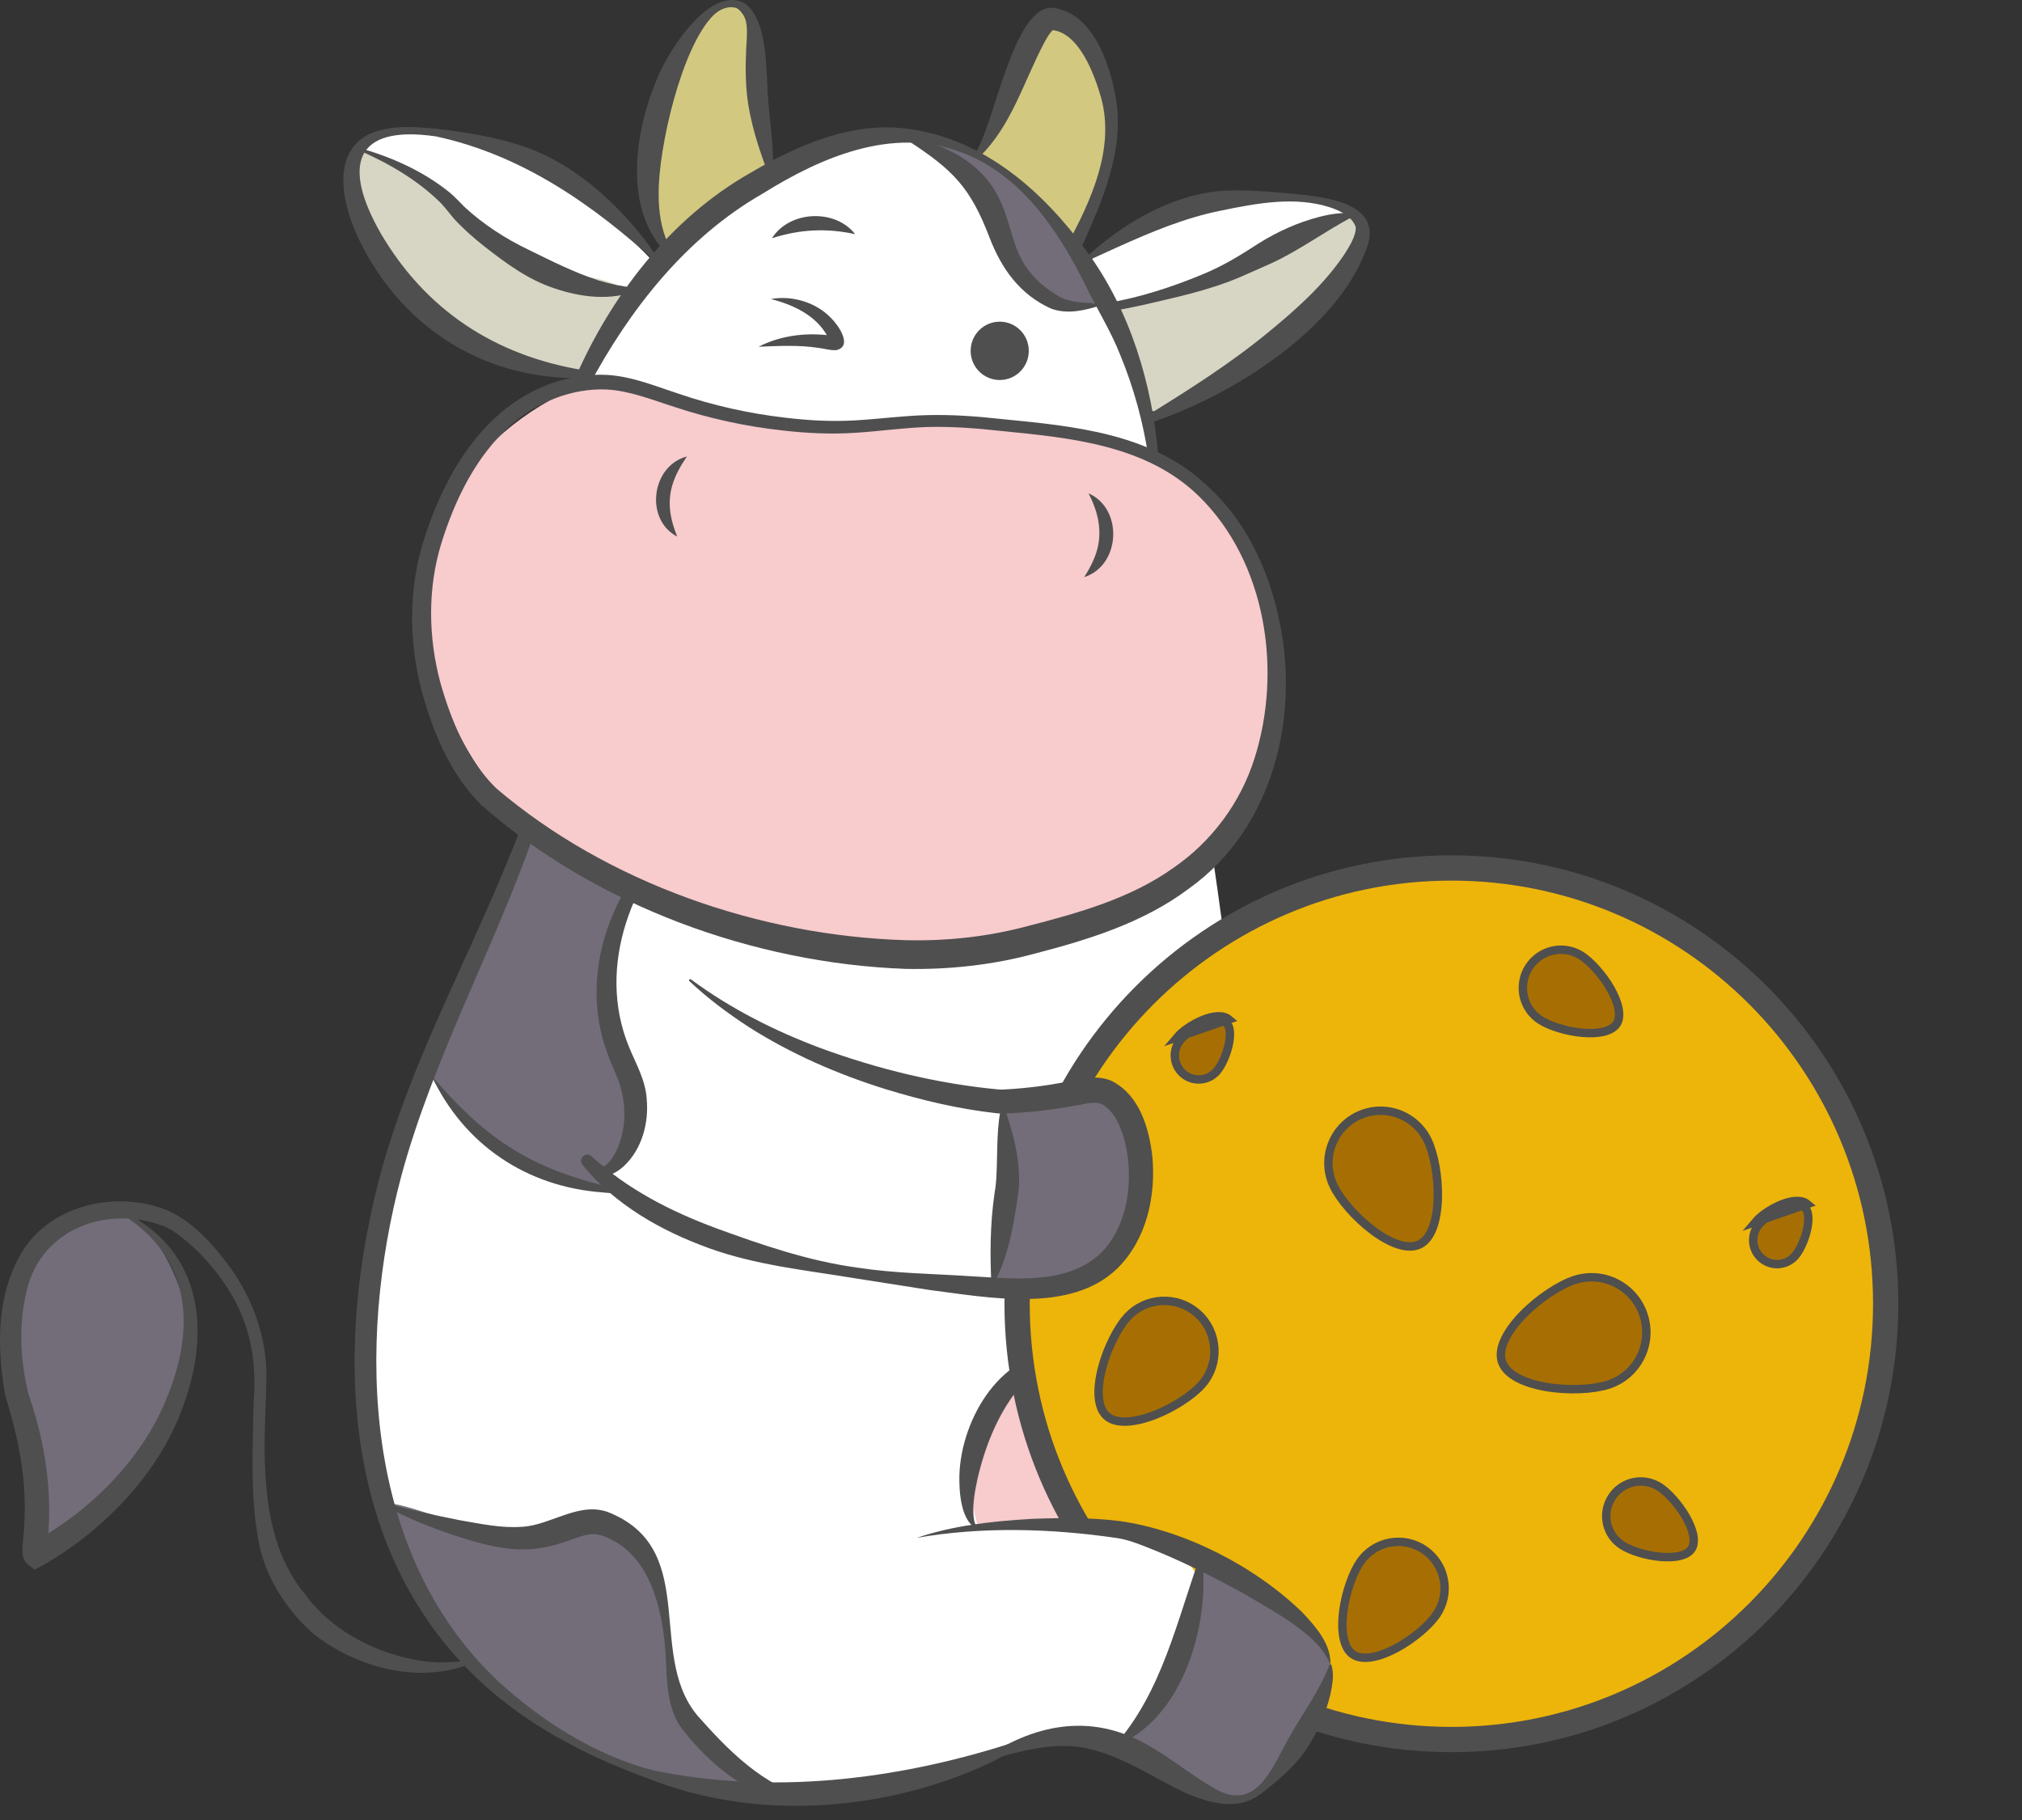 <svg width="120" height="108" viewBox="0 0 120 108" fill="none" xmlns="http://www.w3.org/2000/svg">
<rect x="0" y="0" width="120" height="108" fill="#333333" stroke="none"/>
<path d="M68.456 27.246C70.445 44.096 83.245 105.974 66.969 103.645C61.059 102.801 60.29 103.528 59.099 104.125C52.633 107.36 31.359 108.146 25.179 94.9C15.058 73.213 31.547 51.722 31.284 49.365C29.978 37.57 32.271 26.752 36.318 19.16C36.67 18.498 20.704 9.253 21.314 8.849C28.403 4.136 38.726 15.485 38.726 15.485C41.984 11.442 46.595 8.787 53.078 8.033C57.018 7.573 61.428 10.527 64.552 15.625C64.552 15.625 70.576 9.034 80.37 12.743C81.503 13.173 67.075 20.978 67.436 22.215C67.9 23.8 68.247 25.484 68.456 27.246Z" fill="white"/>
<path d="M38.225 51.888C35.979 55.347 35.448 58.436 36.169 60.86C37.299 64.642 37.722 67.114 36.745 68.904C36.533 69.294 35.946 69.591 35.962 69.821C35.99 70.265 36.737 70.453 36.06 70.556C33.577 70.935 26.907 66.752 25.458 63.57C25.112 61.486 31.768 51.705 31.977 44.708C32 43.923 38.519 47.881 41.15 48.496C41.15 48.496 39.117 50.513 38.225 51.888Z" fill="#736D7A"/>
<path d="M41.15 48.494C37.528 51.931 35.366 57.312 37.321 62.107C37.732 63.117 38.306 64.077 38.378 65.193C38.518 66.635 38.099 68.198 37.019 69.205C36.586 69.606 35.867 70.01 35.283 69.629C35.006 69.43 34.919 69.132 34.899 68.869C35.576 69.957 36.404 68.801 36.692 68.038C37.201 66.75 37.156 65.308 36.667 64.029C36.482 63.549 36.239 63.061 36.071 62.575C34.102 57.349 36.692 51.46 41.15 48.494Z" fill="#4F4F4F"/>
<path d="M25.606 63.828C28.68 67.411 31.214 69.201 35.828 70.354C36.404 70.525 36.997 70.677 37.551 70.932C36.95 70.856 36.354 70.82 35.753 70.758C31.256 70.424 27.536 67.938 25.606 63.828Z" fill="#4F4F4F"/>
<path d="M79.592 83.94C79.933 88.263 79.08 98.007 76.247 100.815C76.247 100.815 78.809 88.586 58.097 90.757C58.097 90.757 55.421 83.642 63.229 80.203C63.229 80.203 79.251 79.616 79.592 83.94Z" fill="#F8CBCD"/>
<path d="M58.098 90.755C57.016 90.415 56.915 88.51 56.937 87.557C57.035 84.162 59.474 80.046 63.23 80.197C62.198 80.705 61.35 81.328 60.679 82.114C59.314 83.685 58.506 85.671 58.025 87.694C57.86 88.463 57.703 89.257 57.785 90.045C57.818 90.312 57.885 90.567 58.098 90.755Z" fill="#4F4F4F"/>
<g clip-path="url(#clip0_834_744)">
<mask id="mask0_834_744" style="mask-type:luminance" maskUnits="userSpaceOnUse" x="56" y="47" width="60" height="61">
<path d="M56.492 47.626H115.78V107.105H56.492V47.626Z" fill="white"/>
</mask>
<g mask="url(#mask0_834_744)">
<path d="M86.136 103.225C100.368 103.225 111.91 91.65 111.91 77.365C111.91 63.081 100.368 51.506 86.136 51.506C71.904 51.506 60.362 63.081 60.362 77.365C60.362 91.65 71.904 103.225 86.136 103.225Z" fill="#EDB50A" stroke="#4F4F4F" stroke-width="1.5"/>
<path d="M93.45 75.955L93.449 75.955C92.575 76.238 91.34 77.038 90.397 78C89.927 78.48 89.542 78.988 89.31 79.477C89.078 79.968 89.011 80.415 89.134 80.794C89.257 81.173 89.572 81.495 90.047 81.754C90.521 82.014 91.13 82.197 91.79 82.308C93.116 82.53 94.584 82.45 95.457 82.165C97.168 81.607 98.102 79.765 97.545 78.048L97.545 78.048C96.99 76.333 95.154 75.396 93.45 75.955Z" fill="#A76F03" stroke="#4F4F4F" stroke-width="0.5"/>
<path d="M106.552 74.505L106.552 74.505C106.817 74.189 107.107 73.574 107.243 72.961C107.311 72.657 107.336 72.37 107.309 72.133C107.281 71.894 107.204 71.734 107.094 71.642L107.094 71.642C106.985 71.55 106.815 71.501 106.577 71.516C106.34 71.53 106.062 71.605 105.776 71.724C105.198 71.964 104.645 72.356 104.379 72.671C103.875 73.275 103.953 74.172 104.554 74.68C105.152 75.186 106.047 75.107 106.552 74.505ZM104.188 72.51C104.782 71.805 106.55 70.856 107.255 71.451L104.188 72.51Z" fill="#A76F03" stroke="#4F4F4F" stroke-width="0.5"/>
<path d="M72.227 63.548L72.227 63.548C72.492 63.232 72.782 62.617 72.918 62.004C72.985 61.7 73.011 61.413 72.983 61.176C72.956 60.937 72.879 60.777 72.769 60.685L72.769 60.685C72.66 60.593 72.49 60.544 72.252 60.559C72.014 60.573 71.737 60.648 71.451 60.767C70.873 61.007 70.32 61.399 70.054 61.714C69.55 62.318 69.628 63.215 70.228 63.723C70.827 64.229 71.722 64.15 72.227 63.548ZM69.863 61.553C70.457 60.847 72.225 59.899 72.93 60.494L69.863 61.553Z" fill="#A76F03" stroke="#4F4F4F" stroke-width="0.5"/>
<path d="M91.421 60.534L91.421 60.534C91.963 60.882 92.953 61.2 93.904 61.285C94.376 61.327 94.823 61.31 95.188 61.218C95.554 61.126 95.811 60.967 95.951 60.748L95.951 60.748C96.09 60.529 96.126 60.228 96.055 59.856C95.985 59.485 95.813 59.072 95.576 58.659C95.099 57.829 94.394 57.061 93.852 56.713C92.8 56.039 91.404 56.348 90.732 57.404L90.732 57.404C90.059 58.458 90.369 59.86 91.421 60.534Z" fill="#A76F03" stroke="#4F4F4F" stroke-width="0.5"/>
<path d="M79.144 70.366L79.145 70.367C79.523 71.16 80.433 72.231 81.46 73.004C81.971 73.389 82.498 73.689 82.988 73.847C83.479 74.004 83.905 74.009 84.243 73.846L84.244 73.846C84.582 73.684 84.844 73.348 85.029 72.865C85.213 72.383 85.309 71.782 85.33 71.141C85.371 69.853 85.109 68.47 84.73 67.677C83.989 66.129 82.14 65.476 80.596 66.217C79.052 66.96 78.401 68.822 79.144 70.366Z" fill="#A76F03" stroke="#4F4F4F" stroke-width="0.5"/>
<path d="M80.725 92.686L80.725 92.686C80.282 93.328 79.858 94.509 79.716 95.65C79.645 96.218 79.646 96.76 79.742 97.208C79.837 97.658 80.02 97.986 80.29 98.172L80.29 98.173C80.558 98.359 80.927 98.414 81.38 98.344C81.831 98.274 82.336 98.083 82.84 97.816C83.853 97.278 84.804 96.462 85.246 95.82L85.246 95.82C86.11 94.565 85.796 92.848 84.545 91.98L84.545 91.98C83.299 91.114 81.586 91.431 80.725 92.686Z" fill="#A76F03" stroke="#4F4F4F" stroke-width="0.5"/>
<path d="M96.274 91.697L96.274 91.697L96.275 91.698C96.768 92.015 97.672 92.307 98.54 92.384C98.972 92.423 99.378 92.407 99.709 92.324C100.041 92.24 100.27 92.096 100.394 91.901L100.395 91.9C100.519 91.706 100.552 91.437 100.488 91.099C100.424 90.763 100.267 90.386 100.051 90.009C99.615 89.251 98.972 88.551 98.48 88.235C97.524 87.623 96.26 87.901 95.65 88.858L95.65 88.859C95.038 89.816 95.319 91.089 96.274 91.697Z" fill="#A76F03" stroke="#4F4F4F" stroke-width="0.5"/>
<path d="M66.876 78.19L66.875 78.19C66.313 78.819 65.699 80.026 65.393 81.228C65.24 81.827 65.168 82.408 65.21 82.903C65.251 83.4 65.404 83.781 65.672 84.022L65.672 84.022C65.938 84.262 66.331 84.372 66.827 84.358C67.321 84.345 67.889 84.209 68.465 83.991C69.622 83.552 70.751 82.807 71.312 82.176L71.313 82.175C72.412 80.948 72.308 79.058 71.082 77.954C69.856 76.853 67.972 76.958 66.876 78.19Z" fill="#A76F03" stroke="#4F4F4F" stroke-width="0.5"/>
</g>
</g>
<path d="M6.942 71.809C5.379 71.613 1.903 73.423 1.276 75.639C0.541 78.251 1.265 82.182 1.391 87.047C1.464 89.909 2.465 91.57 2.946 91.808C4.084 92.369 10.771 85.42 11.207 80.041C11.487 76.641 8.903 72.054 6.942 71.809Z" fill="#736D7A"/>
<path d="M28.341 98.541C25.159 100.059 21.196 99.038 18.52 96.886C16.954 95.461 15.737 93.57 15.348 91.466C14.837 88.744 15.007 86.045 15.046 83.312C15.284 80.566 14.781 78.178 13.156 75.922C12.406 74.87 11.486 73.914 10.454 73.176C10.208 72.996 9.951 72.85 9.674 72.744C6.38 71.506 2.448 72.906 1.597 76.556C1.097 78.504 1.189 80.706 1.676 82.664C1.838 83.138 1.997 83.657 2.132 84.137C2.833 86.62 3.11 89.269 2.78 91.844C2.775 91.914 2.772 91.985 2.775 92.018C2.775 92.032 2.778 92.041 2.772 92.007C2.75 91.909 2.691 91.811 2.576 91.712L1.799 91.631C5.37 89.653 8.539 86.556 10.007 82.681C11.688 78.386 11.17 74.301 6.911 71.868L6.975 71.745C11.743 73.86 12.563 78.425 11.011 83.037C9.973 86.236 7.817 88.957 5.233 91.05C4.237 91.85 3.2 92.549 2.048 93.146L1.673 92.849C1.17 92.433 1.354 91.766 1.382 91.227C1.48 90.259 1.497 89.302 1.432 88.332C1.329 86.724 0.988 85.111 0.532 83.554C0.442 83.262 0.3 82.791 0.261 82.516C-0.192 79.758 -0.181 76.714 1.332 74.25C3.11 71.403 7.073 70.611 10.038 71.865C11.634 72.631 12.829 74.057 13.833 75.457C14.999 77.174 15.737 79.213 15.81 81.304C15.813 83.31 15.62 85.344 15.745 87.344C15.871 89.931 16.403 92.549 18.072 94.56C19.563 96.636 21.946 97.93 24.421 98.451C25.679 98.718 26.999 98.721 28.299 98.412L28.341 98.541Z" fill="#4F4F4F"/>
<path d="M59.493 65.371C59.493 65.371 65.047 64.293 66.297 65.267C67.956 66.56 67.612 71.074 67.548 71.49C66.854 76.007 58.663 78.035 58.842 76.399C59.281 72.376 59.099 67.938 59.493 65.371Z" fill="#736D7A"/>
<path d="M35.113 68.615C37.23 70.57 39.805 71.884 42.493 72.88C45.189 73.867 47.98 74.829 50.886 75.222C53.058 75.559 55.268 75.581 57.46 75.722C60.126 75.865 63.311 76.297 65.361 74.333C66.767 72.894 67.165 70.714 66.938 68.741C66.801 67.619 66.376 66.065 65.408 65.529C64.868 65.307 64.309 65.557 63.708 65.627C62.354 65.88 60.95 66.025 59.569 66.079C59.41 66.087 59.273 66.07 59.133 66.059C56.881 65.807 54.703 65.29 52.549 64.628C49.708 63.745 46.948 62.541 44.434 60.942C43.189 60.128 41.992 59.239 40.916 58.223C40.888 58.198 40.885 58.153 40.913 58.125C40.938 58.1 40.977 58.097 41.005 58.116C43.371 59.867 45.994 61.183 48.715 62.201C52.108 63.444 55.665 64.311 59.25 64.648C59.379 64.662 59.575 64.656 59.703 64.645C60.959 64.572 62.198 64.418 63.434 64.165C64.242 64.005 65.252 63.756 66.06 64.188C67.643 65.049 68.183 66.934 68.384 68.579C68.616 70.944 68.057 73.567 66.289 75.29C63.509 77.966 58.596 76.981 55.167 76.549L50.788 75.862C47.862 75.377 44.873 75.082 42.059 74.061C40.647 73.55 39.268 72.913 37.987 72.102C36.709 71.286 35.515 70.307 34.567 69.114C34.441 68.954 34.467 68.722 34.626 68.595C34.777 68.483 34.981 68.494 35.113 68.615Z" fill="#4F4F4F"/>
<path d="M59.493 65.371C60.08 67.082 60.617 68.833 60.452 70.662C60.164 72.61 59.873 74.674 58.844 76.4C58.749 74.501 58.752 72.685 59.023 70.811C59.101 70.374 59.132 69.986 59.146 69.54C59.207 68.174 59.132 66.735 59.493 65.371Z" fill="#4F4F4F"/>
<path d="M54.887 8.599C55.219 8.201 58.438 9.256 60.76 11.147C63.019 12.987 65.726 17.65 65.117 17.9C63.29 18.649 62.035 17.751 60.748 16.525C59.484 15.322 60.251 14.14 58.396 11.158C57.834 10.252 54.761 8.751 54.887 8.599Z" fill="#736D7A"/>
<path d="M65.338 18.115C64.404 18.418 63.344 18.674 62.379 18.312C60.519 17.478 59.437 15.941 58.727 14.1C57.583 11.107 56.559 10.091 53.905 8.355L53.956 8.223C56.02 8.481 58.248 9.67 59.23 11.657C59.896 12.886 60.01 14.272 60.651 15.441C61.09 16.258 61.786 16.931 62.578 17.419C62.818 17.579 63.061 17.734 63.355 17.801C63.956 17.975 64.636 17.989 65.313 17.978L65.338 18.115Z" fill="#4F4F4F"/>
<path d="M50.748 13.895C49.05 13.525 47.47 13.604 45.815 14.137C46.844 12.495 49.568 12.369 50.748 13.895Z" fill="#4F4F4F"/>
<path d="M59.331 22.55C60.284 22.55 61.056 21.775 61.056 20.819C61.056 19.863 60.284 19.088 59.331 19.088C58.378 19.088 57.605 19.863 57.605 20.819C57.605 21.775 58.378 22.55 59.331 22.55Z" fill="#4F4F4F"/>
<path d="M80.705 13.116C79.986 11.822 74.882 16.451 70.847 17.108C68.134 17.548 66.484 18.112 66.305 18.483C65.785 19.563 67.969 24.201 68.299 24.363C70.092 25.244 82.624 16.569 80.705 13.116Z" fill="#D7D6C4"/>
<path d="M37.095 17.44C36.729 16.233 32.97 16.556 30.048 14.985C27.561 13.649 28.655 13.007 24.734 10.476C23.576 9.73 21.406 8.863 21.174 9.062C20.531 9.615 21.84 14.993 25.691 18.419C28.809 21.194 34.514 22.352 34.642 22.198C35.166 21.561 37.372 18.352 37.095 17.44Z" fill="#D7D6C4"/>
<path d="M53.273 56.631C49.881 56.617 35.003 53.267 29.499 46.98C25.439 42.34 23.495 33.822 27.005 28.831C29.284 25.587 32.573 23.421 35.176 22.683C38.792 21.657 39.735 24.681 48.687 25.34C56.422 25.91 53.237 24.05 63.176 25.66C74.93 27.562 76.057 37.012 75.66 42.239C74.997 50.902 63.246 56.671 53.273 56.631Z" fill="#F8CBCD"/>
<path d="M58.005 9.208C58.998 7.575 59.09 7.44 60.62 4.615C61.601 2.8 62.068 1.119 62.452 1.119C63.349 1.122 66.205 4.483 65.967 7.886C65.855 9.48 64.252 15.338 63.755 14.631C60.513 10.049 58.005 9.208 58.005 9.208Z" fill="#D2C880"/>
<path d="M45.655 9.853C45.35 9.087 45.003 7.794 44.567 4.483C44.315 2.581 44.858 0.78 43.25 0.222C42.596 -0.006 39.167 4.278 38.758 7.906C38.61 9.233 39.005 14.008 39.707 14.41C40.576 14.903 45.845 10.325 45.655 9.853Z" fill="#D2C880"/>
<path d="M68.162 27.157C67.846 25.061 67.287 23.007 66.484 21.066C65.908 19.596 65.05 18.257 64.373 16.835C62.756 13.592 60.516 10.281 56.967 9.013C52.929 7.512 48.717 9.335 45.269 11.485C40.708 14.094 37.36 18.361 34.91 22.965L34.077 22.564C36.242 17.57 39.763 12.96 44.55 10.25C47.364 8.592 50.636 7.164 53.975 7.658C58.43 8.269 61.929 11.378 64.482 14.893C67.074 18.409 68.378 22.777 68.747 27.092C68.75 27.089 68.162 27.157 68.162 27.157Z" fill="#4F4F4F"/>
<path d="M64.235 15.454C66.459 13.403 69.227 11.678 72.284 11.341C73.814 11.223 75.329 11.375 76.829 11.507C78.551 11.684 81.963 12.001 81.174 14.545C79.494 19.564 72.98 23.551 68.201 25.114L68.011 24.699C70.522 23.153 73.003 21.584 75.268 19.719C76.935 18.355 78.56 16.905 79.765 15.123C80.059 14.669 80.514 13.945 80.453 13.46C80.249 12.865 79.544 12.506 78.948 12.309C76.848 11.625 74.546 12.068 72.449 12.5C70.324 12.926 68.33 13.762 66.352 14.652C65.678 14.955 65.007 15.272 64.314 15.569L64.235 15.454Z" fill="#4F4F4F"/>
<path d="M39.058 15.666C35.184 12.126 30.964 9.191 25.872 8.094C20.905 7.373 20.374 9.937 22.575 13.812C25.24 18.382 29.356 21.109 34.656 21.973L34.628 22.428C28.906 22.585 23.976 19.566 21.417 14.435C20.427 12.524 19.479 9.174 21.917 7.954C23.19 7.39 24.608 7.522 25.936 7.645C27.69 7.85 29.454 8.136 31.152 8.717C33.697 9.603 35.867 11.405 37.612 13.422C38.188 14.095 38.725 14.808 39.167 15.579L39.058 15.666Z" fill="#4F4F4F"/>
<path d="M21.333 8.781C23.262 9.326 25.145 10.167 26.716 11.447C26.985 11.671 27.326 12.039 27.578 12.291C28.685 13.315 30.016 14.174 31.381 14.827C32.729 15.489 34.097 16.177 35.526 16.643C36.247 16.859 36.98 17.013 37.785 17.094L37.81 17.232C36.27 17.872 34.46 17.641 32.914 17.114C31.328 16.598 29.994 15.596 28.719 14.6C28.081 14.095 27.471 13.559 26.907 12.939C26.697 12.681 26.386 12.283 26.157 12.044C24.787 10.686 23.055 9.679 21.288 8.916C21.291 8.916 21.333 8.781 21.333 8.781Z" fill="#4F4F4F"/>
<path d="M65.76 17.973C67.65 17.651 69.535 17.039 71.311 16.304C72.519 15.816 73.585 15.17 74.675 14.458C75.797 13.751 77.019 13.198 78.317 12.864C78.974 12.699 79.667 12.586 80.358 12.668L80.38 12.805C78.621 13.72 77.122 14.87 75.33 15.678L73.515 16.478C71.633 17.263 69.725 17.656 67.776 18.111C67.133 18.248 66.495 18.386 65.824 18.475L65.76 17.973Z" fill="#4F4F4F"/>
<path d="M63.38 14.441C64.773 11.851 66.151 8.829 65.363 5.853C64.968 4.45 64.051 1.928 62.423 1.782H62.407C62.457 1.798 62.519 1.754 62.435 1.829C62.242 2.034 62.096 2.306 61.945 2.587C60.762 4.831 60.01 7.499 58.122 9.312L57.879 9.107C59.026 7.323 60.13 0.401 62.432 0.457C64.829 0.727 65.813 3.659 66.196 5.673C66.806 8.857 65.385 12.008 64.118 14.819C64.124 14.819 63.38 14.441 63.38 14.441Z" fill="#4F4F4F"/>
<path d="M45.434 9.884C44.861 8.327 44.344 6.615 44.279 4.912C44.243 4.34 44.248 3.779 44.274 3.226C44.268 2.396 44.604 0.822 43.686 0.471C43.208 0.323 42.696 0.564 42.35 0.895C40.445 2.775 39.072 8.787 39.089 11.478C39.083 12.535 39.231 13.576 39.682 14.558L39.346 14.802C37.005 12.193 37.704 7.69 38.977 4.719C39.6 3.094 42.193 -1.035 44.268 0.241C45.42 1.192 45.446 3.473 45.532 4.848C45.563 6.52 45.898 8.136 45.876 9.82C45.876 9.822 45.434 9.884 45.434 9.884Z" fill="#4F4F4F"/>
<path d="M71.149 29.442C68.012 26.384 63.492 25.977 59.337 25.565C57.91 25.41 56.501 25.304 55.083 25.337C53.651 25.38 52.239 25.587 50.798 25.68C49.341 25.778 47.873 25.711 46.433 25.542C44.271 25.307 42.118 24.838 40.051 24.156C38.714 23.733 37.386 23.186 35.999 23.113C33.963 23.028 31.921 23.842 30.383 25.172C28.277 26.998 27.002 29.627 26.183 32.27C25.372 34.935 25.416 37.811 26.13 40.493C26.773 42.769 27.743 45.109 29.446 46.775C36.069 52.412 45.105 55.529 53.743 55.792C56.165 55.851 58.632 55.59 60.97 54.959C64.004 54.179 67.097 53.315 69.659 51.486C71.913 49.929 73.613 47.645 74.444 45.027C76.111 39.828 75.154 33.356 71.149 29.442ZM71.681 28.861C73.893 30.873 75.232 33.681 75.865 36.568C77.204 42.384 75.593 49.143 70.556 52.731C67.866 54.754 64.605 55.759 61.417 56.586C58.931 57.263 56.28 57.551 53.715 57.493C44.724 57.159 35.353 53.736 28.56 47.766C26.672 45.886 25.64 43.324 24.972 40.796C24.253 37.904 24.259 34.804 25.179 31.956C26.087 29.148 27.477 26.39 29.773 24.448C31.507 22.992 33.773 22.122 36.052 22.248C37.548 22.344 38.921 22.925 40.311 23.376C42.33 24.061 44.408 24.529 46.528 24.776C47.938 24.95 49.35 25.029 50.762 24.945C52.172 24.866 53.609 24.664 55.069 24.633C56.526 24.597 57.986 24.706 59.415 24.863C63.722 25.29 68.375 25.691 71.681 28.861Z" fill="#4F4F4F"/>
<path d="M64.599 29.275C66.68 30.187 66.509 33.557 64.345 34.247C64.616 33.823 64.829 33.422 64.982 33.018C65.477 31.756 65.231 30.471 64.599 29.275Z" fill="#4F4F4F"/>
<path d="M40.767 27.088C39.97 28.249 39.584 29.271 39.81 30.57C39.88 30.977 40.012 31.389 40.188 31.841C38.239 30.822 38.664 27.629 40.767 27.088Z" fill="#4F4F4F"/>
<path d="M45.753 17.745C46.989 17.518 48.41 17.925 49.313 18.865C49.733 19.271 50.647 20.545 49.627 20.778C49.232 20.798 48.947 20.686 48.586 20.646C47.398 20.464 46.245 20.526 45.02 20.576C46.385 19.872 48.016 19.698 49.523 19.948C49.515 19.948 49.517 19.948 49.478 19.959C49.414 19.976 49.319 20.054 49.285 20.133C49.26 20.192 49.252 20.225 49.257 20.279C49.255 20.279 49.252 20.267 49.252 20.262C48.67 18.842 47.216 18.118 45.753 17.745Z" fill="#4F4F4F"/>
<path d="M22.813 89.264C22.198 89.954 25.078 96.626 31.091 101.238C39 107.304 47.803 107.057 46.987 106.785C42.895 105.424 40.896 104.179 40.068 100.327C39.223 96.39 39.447 92.269 36.435 90.656C34.757 89.755 34.413 92.199 30.339 91.278C27.514 90.644 23.171 88.86 22.813 89.264Z" fill="#736D7A"/>
<path d="M48.749 106.99C45.552 107.458 42.577 105.211 40.672 102.837C39.551 101.589 39.593 99.782 39.503 98.231C39.338 95.526 38.597 92.123 35.756 91.135C35.132 90.922 34.693 91.093 34.053 91.312C33.359 91.573 32.534 91.828 31.712 91.907C30.104 92.083 28.512 91.606 27.014 91.127C25.556 90.636 24.13 90.077 22.782 89.328L22.838 89.199C24.304 89.586 25.783 89.912 27.254 90.204C28.498 90.417 29.754 90.697 31.004 90.599C32.735 90.504 34.475 88.997 36.265 89.802C41.629 92.097 38.219 98.505 41.623 102.06C43.544 104.223 45.768 106.35 48.746 106.847C48.746 106.849 48.749 106.99 48.749 106.99Z" fill="#4F4F4F"/>
<path d="M31.686 49.513C29.289 56.353 25.721 62.767 23.825 69.753C21.137 79.819 21.543 92.206 29.561 99.762C32.181 102.158 35.338 104.172 38.801 105.064C45.803 106.492 53.075 105.645 59.862 103.49L60.055 103.911C58.464 104.843 56.733 105.519 54.968 106.041C49.668 107.592 43.815 107.612 38.638 105.603C36.932 104.977 35.221 104.268 33.627 103.387C20.785 96.572 19.146 82.328 22.645 69.425C24.121 64.105 26.574 59.215 28.791 54.215C29.524 52.56 30.229 50.896 30.883 49.213L31.686 49.513Z" fill="#4F4F4F"/>
<path d="M71.524 95.079C71.337 92.705 69.228 91.33 66.817 91.125C65.206 90.991 62.281 89.355 62.468 91.729C62.656 94.102 65.083 99.915 67.494 99.725C69.905 99.534 71.711 97.455 71.524 95.079Z" fill="white"/>
<path d="M66.965 103.646C66.8 102.658 68.38 101.466 69.622 99.145C71.085 96.413 70.721 93.498 71.579 92.493C71.963 92.044 78.059 95.636 78.954 98.817C79.368 100.296 76.18 105.528 74.122 106.62C71.154 108.194 66.965 103.646 66.965 103.646Z" fill="#736D7A"/>
<path d="M79.024 98.815C79.186 99.393 79.072 99.996 78.951 100.565C78.683 101.682 78.21 102.726 77.606 103.691C76.988 104.653 76.102 105.422 75.226 106.146C74.776 106.513 74.267 106.875 73.68 106.985C72.505 107.217 71.303 106.811 70.254 106.345C68.293 105.408 66.596 104.201 64.493 103.744C62.387 103.315 60.32 103.985 58.282 104.569C58.212 104.594 58.153 104.482 58.223 104.443C61.313 102.336 64.635 101.606 68.042 103.506C69.521 104.339 70.732 105.369 72.158 106.174C74.642 107.549 75.559 104.729 76.546 103.026C77.31 101.679 78.347 100.265 78.89 98.82C78.895 98.75 79.007 98.742 79.024 98.815Z" fill="#4F4F4F"/>
<path d="M54.406 91.257C56.59 90.516 58.917 90.267 61.21 90.132C62.95 90.065 64.692 90.045 66.432 90.258C70.316 90.797 74.525 92.971 77.325 95.715C78.102 96.554 79.028 97.592 78.955 98.815C78.373 97.039 75.462 95.558 73.901 94.615C71.944 93.53 69.916 92.522 67.844 91.726C67.329 91.524 66.82 91.347 66.275 91.266C62.377 90.701 58.305 90.575 54.406 91.257Z" fill="#4F4F4F"/>
<path d="M71.295 92.15C71.927 96.154 70.246 102.116 66.115 103.625C69.004 100.365 69.838 96.146 71.295 92.15Z" fill="#4F4F4F"/>
<defs>
<clipPath id="clip0_834_744">
<rect width="60.127" height="59.479" fill="white" transform="translate(59.568 47.627)"/>
</clipPath>
</defs>
</svg>
